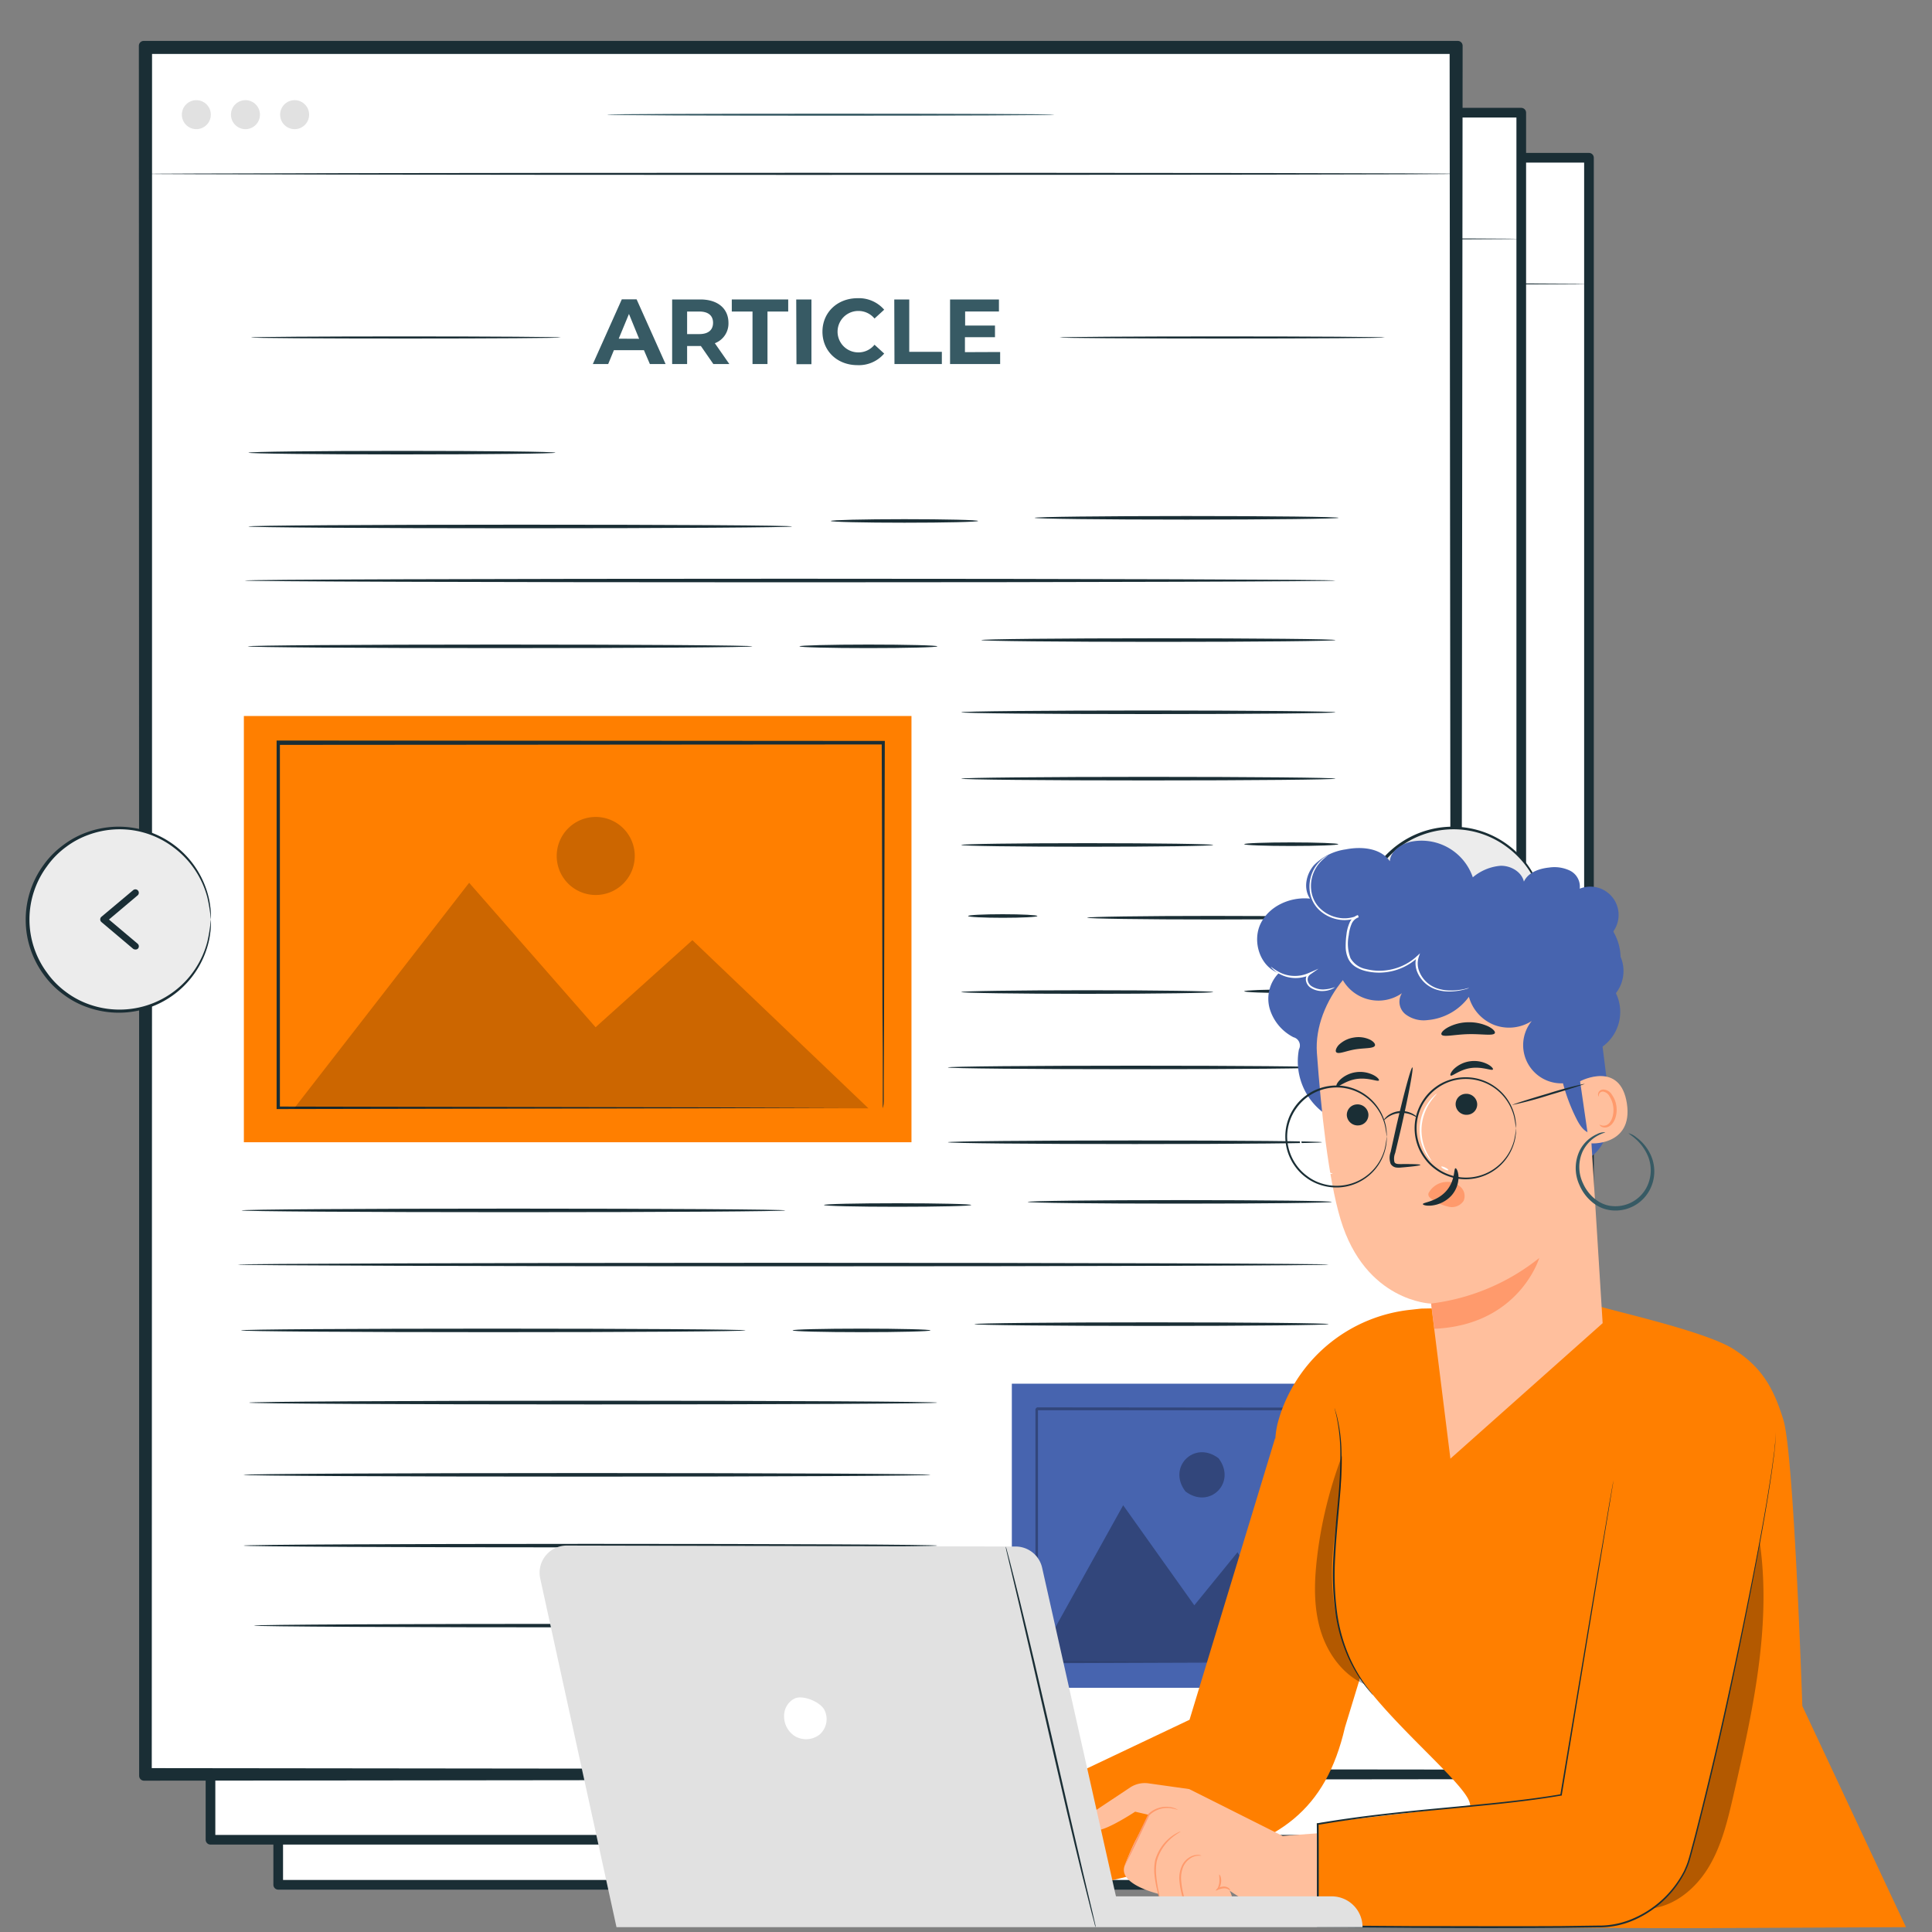 <svg xmlns="http://www.w3.org/2000/svg" viewBox="0 0 400 400"><rect x="0" y="0" width="400" height="400" fill="#808080" stroke="none"/><defs><style>.cls-1,.cls-8{fill:#fff;}.cls-1,.cls-9{stroke:#1a2e35;stroke-linecap:round;stroke-linejoin:round;stroke-width:2px;}.cls-2,.cls-9{fill:#1a2e35;}.cls-3{fill:#375a64;}.cls-4{fill:#e1e1e1;}.cls-5{opacity:0.3;}.cls-6{fill:#ff735d;}.cls-7{opacity:0.2;}.cls-10{fill:#4764af;}.cls-11{fill:#ff7f00;}.cls-12{fill:#ececec;}.cls-13{fill:#ffbf9d;}.cls-14{fill:#ff9a6c;}</style></defs><g id="OBJECTS"><rect class="cls-1" x="57.6" y="32.66" width="271.38" height="357.57"/><path class="cls-2" d="M329,390.22c0-2.92-.14-145.63-.34-357.56L329,33,57.63,33h0l.37-.37c0,133,0,256.39-.07,357.56l-.3-.3,271.38.3-271.38.31h-.3v-.31c0-101.17,0-224.54-.07-357.56v-.37h.4l271.35,0h.33v.34C329.11,244.59,329,387.3,329,390.22Z"/><path class="cls-2" d="M329,58.78c0,.12-60.76.22-135.69.22S57.6,58.9,57.6,58.78s60.74-.22,135.69-.22S329,58.66,329,58.78Z"/><path class="cls-3" d="M245.81,46.56c0,.12-20.72.22-46.28.22s-46.3-.1-46.3-.22,20.73-.22,46.3-.22S245.81,46.44,245.81,46.56Z"/><path class="cls-4" d="M71.16,46.56a3,3,0,1,1-3-3A3,3,0,0,1,71.16,46.56Z"/><path class="cls-4" d="M81.34,46.56a3,3,0,1,1-3-3A3,3,0,0,1,81.34,46.56Z"/><path class="cls-4" d="M91.51,46.56a3,3,0,1,1-3-3A3,3,0,0,1,91.51,46.56Z"/><path class="cls-3" d="M160.84,95.31h-6.22l-1.19,2.87h-3.17l6-13.39h3.06l6,13.39H162Zm-1-2.35-2.12-5.13L155.61,93Z"/><path class="cls-3" d="M175.2,98.18l-2.58-3.73h-2.85v3.73h-3.1V84.79h5.8c3.58,0,5.82,1.85,5.82,4.86a4.36,4.36,0,0,1-2.76,4.23l3,4.3Zm-2.9-10.87h-2.53V92h2.53c1.89,0,2.85-.88,2.85-2.33S174.19,87.31,172.3,87.31Z"/><path class="cls-3" d="M183.31,87.31H179V84.79H190.7v2.52h-4.29V98.18h-3.1Z"/><path class="cls-3" d="M192.36,84.79h3.1V98.18h-3.1Z"/><path class="cls-3" d="M197.8,91.48c0-4,3.1-6.92,7.27-6.92a6.93,6.93,0,0,1,5.51,2.37l-2,1.84a4.29,4.29,0,0,0-3.37-1.57,4.29,4.29,0,1,0,0,8.57,4.28,4.28,0,0,0,3.37-1.59l2,1.84a6.9,6.9,0,0,1-5.53,2.39C200.9,98.41,197.8,95.52,197.8,91.48Z"/><path class="cls-3" d="M212.66,84.79h3.1V95.66h6.72v2.52h-9.82Z"/><path class="cls-3" d="M234.59,95.69v2.49H224.22V84.79h10.12v2.48h-7v2.91h6.22v2.41H227.3v3.1Z"/><path class="cls-2" d="M143.64,92.68c0,.12-14.37.22-32.08.22s-32.09-.1-32.09-.22,14.36-.22,32.09-.22S143.64,92.56,143.64,92.68Z"/><path class="cls-2" d="M314.25,92.68c0,.12-15.09.22-33.69.22s-33.68-.1-33.68-.22,15.07-.22,33.68-.22S314.25,92.56,314.25,92.68Z"/><rect class="cls-3" x="237.01" y="309.29" width="65.08" height="62.96"/><g class="cls-5"><polygon points="242.05 366.87 260.06 334.47 274.78 355.18 283.73 344.18 297.04 366.87 242.05 366.87"/></g><g class="cls-5"><path d="M279.8,324.73c3.82,5-1.85,10.68-6.86,6.87C269.12,326.58,274.79,320.92,279.8,324.73Z"/></g><g class="cls-5"><path d="M297,367s0-.09,0-.25,0-.43,0-.74c0-.67,0-1.61,0-2.83,0-2.5,0-6.11-.07-10.7,0-9.19-.08-22.29-.13-38l.26.26-55,.05.3-.3h0v14.12q0,6.94,0,13.57c0,8.82,0,17.15,0,24.82l-.27-.27,39.76.14L293,367l3,0,.77,0H297s-.07,0-.24,0h-.74l-2.92,0-11.15.07-39.94.13h-.27V367c0-7.67,0-16,0-24.82V328.65q0-3.47,0-7v-7.11h0l.32-.32,55,0h.27v.27c-.06,15.79-.1,28.95-.14,38.18,0,4.56-.05,8.15-.07,10.64,0,1.19,0,2.12,0,2.78,0,.29,0,.52,0,.7S297.05,367.05,297,367Z"/></g><path class="cls-2" d="M142.52,116.53c0,.2-14.23.37-31.78.37S79,116.73,79,116.53s14.22-.37,31.78-.37S142.52,116.33,142.52,116.53Z"/><path class="cls-2" d="M191.54,131.78c0,.21-25.2.37-56.29.37S79,132,79,131.78s25.2-.36,56.29-.36S191.54,131.58,191.54,131.78Z"/><path class="cls-2" d="M230,130.67c0,.2-6.83.37-15.25.37s-15.26-.17-15.26-.37,6.83-.37,15.26-.37S230,130.47,230,130.67Z"/><path class="cls-2" d="M304.66,130c0,.2-14.09.37-31.47.37s-31.48-.17-31.48-.37,14.09-.37,31.48-.37S304.66,129.82,304.66,130Z"/><path class="cls-2" d="M304,143c0,.2-50.56.37-112.92.37S78.16,143.2,78.16,143s50.55-.37,112.93-.37S304,142.8,304,143Z"/><path class="cls-2" d="M183.3,156.63c0,.2-23.39.37-52.24.37s-52.25-.17-52.25-.37,23.39-.37,52.25-.37S183.3,156.43,183.3,156.63Z"/><path class="cls-2" d="M221.59,156.63c0,.2-6.39.37-14.28.37s-14.28-.17-14.28-.37,6.4-.37,14.28-.37S221.59,156.43,221.59,156.63Z"/><path class="cls-2" d="M304,155.33c0,.21-16.41.37-36.66.37s-36.67-.16-36.67-.37,16.41-.37,36.67-.37S304,155.13,304,155.33Z"/><path class="cls-2" d="M190.12,273.41c0,.21-25.21.37-56.29.37s-56.3-.16-56.3-.37,25.2-.37,56.3-.37S190.12,273.21,190.12,273.41Z"/><path class="cls-2" d="M228.61,272.3c0,.2-6.83.37-15.25.37s-15.26-.17-15.26-.37,6.83-.37,15.26-.37S228.61,272.09,228.61,272.3Z"/><path class="cls-2" d="M303.24,271.65c0,.2-14.09.37-31.47.37s-31.48-.17-31.48-.37,14.09-.37,31.48-.37S303.24,271.45,303.24,271.65Z"/><path class="cls-2" d="M302.59,284.63c0,.2-50.56.37-112.92.37s-112.93-.17-112.93-.37,50.55-.37,112.93-.37S302.59,284.43,302.59,284.63Z"/><path class="cls-2" d="M181.88,298.26c0,.2-23.4.37-52.25.37s-52.24-.17-52.24-.37,23.38-.37,52.24-.37S181.88,298.06,181.88,298.26Z"/><path class="cls-2" d="M220.17,298.26c0,.2-6.39.37-14.28.37s-14.28-.17-14.28-.37,6.39-.37,14.28-.37S220.17,298.06,220.17,298.26Z"/><path class="cls-2" d="M302.59,297c0,.2-16.42.37-36.66.37s-36.67-.17-36.67-.37,16.41-.37,36.67-.37S302.59,296.76,302.59,297Z"/><path class="cls-2" d="M221.59,313.21c0,.21-31.91.37-71.27.37S79,313.42,79,313.21s31.91-.37,71.28-.37S221.59,313,221.59,313.21Z"/><path class="cls-2" d="M220.17,328.17c0,.2-31.85.36-71.13.36s-71.13-.16-71.13-.36,31.84-.37,71.13-.37S220.17,328,220.17,328.17Z"/><rect class="cls-6" x="78.01" y="171.06" width="138.22" height="88.25"/><path class="cls-2" d="M210.29,252.28s0-.47,0-1.37,0-2.25,0-4c0-3.5,0-8.61-.07-15.16,0-13.11-.09-32-.15-55.08l.29.29L85,177.06h0l.37-.37c0,26.78,0,52.34,0,75.59l-.35-.34,90.09.17,25.87.09,6.9,0,1.79,0,.62,0s-.19,0-.58,0l-1.75,0-6.83.05-25.79.09L85,252.63h-.34v-.35c0-23.25,0-48.81,0-75.59v-.37H85l125.26.08h.29v.29c-.06,23.18-.11,42.11-.15,55.26,0,6.52,0,11.61-.07,15.09q0,2.57,0,3.93C210.31,251.85,210.29,252.28,210.29,252.28Z"/><g class="cls-7"><polygon points="88.41 252.28 124.64 205.59 150.83 235.5 170.87 217.46 207.31 252.28 88.41 252.28"/></g><g class="cls-7"><path d="M158.93,200a8.08,8.08,0,1,1-8.08-8.08A8.08,8.08,0,0,1,158.93,200Z"/></g><path class="cls-2" d="M304,170.29c0,.2-17.34.36-38.74.36s-38.75-.16-38.75-.36,17.35-.37,38.75-.37S304,170.08,304,170.29Z"/><path class="cls-2" d="M304,184c0,.2-17.34.37-38.74.37s-38.75-.17-38.75-.37,17.35-.37,38.75-.37S304,183.82,304,184Z"/><path class="cls-2" d="M301.24,243.8c0,.2-17.35.37-38.75.37s-38.75-.17-38.75-.37,17.35-.37,38.75-.37S301.24,243.59,301.24,243.8Z"/><path class="cls-2" d="M301.24,259.3c0,.21-17.35.37-38.75.37s-38.75-.16-38.75-.37,17.35-.37,38.75-.37S301.24,259.1,301.24,259.3Z"/><path class="cls-2" d="M278.7,197.76c0,.2-11.68.36-26.09.36s-26.09-.16-26.09-.36,11.68-.37,26.09-.37S278.7,197.55,278.7,197.76Z"/><path class="cls-2" d="M304.6,197.6c0,.2-4.37.37-9.74.37s-9.75-.17-9.75-.37,4.36-.37,9.75-.37S304.6,197.39,304.6,197.6Z"/><path class="cls-2" d="M304.6,212.82c0,.2-11.64.37-26,.37s-26-.17-26-.37,11.64-.37,26-.37S304.6,212.62,304.6,212.82Z"/><path class="cls-2" d="M278.7,228.2c0,.21-11.68.37-26.09.37s-26.09-.16-26.09-.37,11.68-.37,26.09-.37S278.7,228,278.7,228.2Z"/><path class="cls-2" d="M304.6,228c0,.21-4.37.37-9.74.37s-9.75-.16-9.75-.37,4.36-.37,9.75-.37S304.6,227.84,304.6,228Z"/><path class="cls-2" d="M242.3,212.47c0,.2-3.22.37-7.18.37s-7.18-.17-7.18-.37,3.21-.37,7.18-.37S242.3,212.26,242.3,212.47Z"/><path class="cls-2" d="M221.59,342.81c0,.2-32.17.37-71.83.37s-71.85-.17-71.85-.37,32.16-.37,71.85-.37S221.59,342.6,221.59,342.81Z"/><path class="cls-2" d="M223.75,359.38c0,.2-32.16.37-71.83.37s-71.85-.17-71.85-.37,32.16-.37,71.85-.37S223.75,359.18,223.75,359.38Z"/><rect class="cls-1" x="43.58" y="23.33" width="271.38" height="357.57"/><path class="cls-2" d="M315,380.9c0-2.93-.13-145.64-.33-357.57l.33.33-271.34,0h0l.36-.37c0,133,0,256.4-.06,357.57l-.3-.3,271.37.3-271.37.3h-.31v-.3c0-101.17,0-224.54-.06-357.57V23h.4L315,23h.34v.33C315.09,235.26,315,378,315,380.9Z"/><path class="cls-2" d="M315,49.46c0,.12-60.75.21-135.68.21s-135.69-.09-135.69-.21,60.74-.22,135.69-.22S315,49.34,315,49.46Z"/><path class="cls-3" d="M231.79,37.23c0,.13-20.73.22-46.29.22s-46.29-.09-46.29-.22S159.93,37,185.5,37,231.79,37.11,231.79,37.23Z"/><circle class="cls-4" cx="54.14" cy="37.23" r="3"/><path class="cls-4" d="M67.31,37.23a3,3,0,1,1-3-3A3,3,0,0,1,67.31,37.23Z"/><path class="cls-4" d="M77.49,37.23a3,3,0,1,1-3-3A3,3,0,0,1,77.49,37.23Z"/><path class="cls-3" d="M146.81,86h-6.22l-1.18,2.87h-3.18l6-13.4h3.06l6,13.4H148Zm-1-2.36-2.13-5.12-2.12,5.12Z"/><path class="cls-3" d="M161.18,88.86l-2.58-3.73h-2.85v3.73h-3.1V75.46h5.79c3.58,0,5.82,1.86,5.82,4.86a4.35,4.35,0,0,1-2.75,4.23l3,4.31ZM158.27,78h-2.52v4.67h2.52c1.9,0,2.85-.88,2.85-2.34S160.17,78,158.27,78Z"/><path class="cls-3" d="M169.29,78H165V75.46h11.68V78h-4.29V88.86h-3.1Z"/><path class="cls-3" d="M178.34,75.46h3.1v13.4h-3.1Z"/><path class="cls-3" d="M183.77,82.16c0-4,3.1-6.93,7.27-6.93a6.91,6.91,0,0,1,5.51,2.38l-2,1.83a4.31,4.31,0,0,0-3.36-1.57,4.29,4.29,0,1,0,0,8.58,4.26,4.26,0,0,0,3.36-1.59l2,1.84A6.9,6.9,0,0,1,191,89.09C186.87,89.09,183.77,86.2,183.77,82.16Z"/><path class="cls-3" d="M198.64,75.46h3.1V86.33h6.71v2.53h-9.81Z"/><path class="cls-3" d="M220.56,86.37v2.49H210.19V75.46h10.12V78h-7v2.91h6.22v2.41h-6.22v3.1Z"/><path class="cls-2" d="M129.61,83.36c0,.12-14.36.22-32.08.22s-32.08-.1-32.08-.22,14.36-.22,32.08-.22S129.61,83.24,129.61,83.36Z"/><path class="cls-2" d="M300.22,83.36c0,.12-15.08.22-33.68.22s-33.69-.1-33.69-.22,15.08-.22,33.69-.22S300.22,83.24,300.22,83.36Z"/><rect class="cls-3" x="222.98" y="299.97" width="65.08" height="62.96"/><g class="cls-5"><polygon points="228.03 357.54 246.03 325.14 260.76 345.85 269.71 334.86 283.02 357.54 228.03 357.54"/></g><g class="cls-5"><path d="M265.78,315.41c3.82,5-1.85,10.68-6.86,6.86C255.1,317.26,260.77,311.59,265.78,315.41Z"/></g><g class="cls-5"><path d="M283,357.72a1.46,1.46,0,0,1,0-.26c0-.19,0-.43,0-.73,0-.67,0-1.62,0-2.84,0-2.49,0-6.1-.07-10.69,0-9.2-.08-22.29-.14-38l.27.27-55,0,.3-.3v14.14c0,4.62,0,9.15,0,13.56,0,8.82,0,17.16,0,24.83l-.27-.27,39.76.14,11.21.07,3,0h.77l.27,0h-.24l-.74,0-2.93,0-11.15.07L228,358h-.27v-.27c0-7.67,0-16,0-24.83,0-4.41,0-8.94,0-13.56V305.19c-.28.27.38-.39.32-.32l55,.05h.27v.26c-.06,15.8-.11,28.95-.14,38.19,0,4.56,0,8.15-.07,10.63q0,1.8,0,2.79c0,.29,0,.52,0,.7A1.85,1.85,0,0,1,283,357.72Z"/></g><path class="cls-2" d="M128.5,107.21c0,.2-14.24.36-31.79.36s-31.78-.16-31.78-.36,14.23-.37,31.78-.37S128.5,107,128.5,107.21Z"/><path class="cls-2" d="M177.52,122.46c0,.2-25.21.37-56.29.37s-56.3-.17-56.3-.37,25.2-.37,56.3-.37S177.52,122.26,177.52,122.46Z"/><path class="cls-2" d="M216,121.35c0,.2-6.83.36-15.25.36s-15.25-.16-15.25-.36,6.83-.37,15.25-.37S216,121.14,216,121.35Z"/><path class="cls-2" d="M290.64,120.7c0,.2-14.09.37-31.48.37s-31.47-.17-31.47-.37,14.09-.37,31.47-.37S290.64,120.49,290.64,120.7Z"/><path class="cls-2" d="M290,133.68c0,.2-50.56.37-112.92.37s-112.93-.17-112.93-.37,50.55-.37,112.93-.37S290,133.47,290,133.68Z"/><path class="cls-2" d="M169.27,147.31c0,.2-23.39.37-52.24.37s-52.25-.17-52.25-.37,23.39-.37,52.25-.37S169.27,147.1,169.27,147.31Z"/><path class="cls-2" d="M207.57,147.31c0,.2-6.4.37-14.28.37s-14.28-.17-14.28-.37,6.39-.37,14.28-.37S207.57,147.1,207.57,147.31Z"/><path class="cls-2" d="M290,146c0,.2-16.42.37-36.67.37s-36.67-.17-36.67-.37,16.42-.37,36.67-.37S290,145.8,290,146Z"/><path class="cls-2" d="M176.09,264.09c0,.2-25.2.37-56.29.37s-56.29-.17-56.29-.37,25.2-.37,56.29-.37S176.09,263.89,176.09,264.09Z"/><path class="cls-2" d="M214.58,263c0,.21-6.83.37-15.25.37s-15.25-.16-15.25-.37,6.83-.36,15.25-.36S214.58,262.77,214.58,263Z"/><path class="cls-2" d="M289.22,262.33c0,.2-14.1.36-31.48.36s-31.48-.16-31.48-.36,14.09-.37,31.48-.37S289.22,262.12,289.22,262.33Z"/><path class="cls-2" d="M288.57,275.31c0,.2-50.56.36-112.92.36s-112.94-.16-112.94-.36,50.56-.37,112.94-.37S288.57,275.1,288.57,275.31Z"/><path class="cls-2" d="M167.85,288.94c0,.2-23.39.36-52.24.36s-52.25-.16-52.25-.36,23.39-.37,52.25-.37S167.85,288.73,167.85,288.94Z"/><path class="cls-2" d="M206.14,288.94c0,.2-6.39.36-14.27.36s-14.28-.16-14.28-.36,6.39-.37,14.28-.37S206.14,288.73,206.14,288.94Z"/><path class="cls-2" d="M288.57,287.64c0,.2-16.42.37-36.67.37s-36.67-.17-36.67-.37,16.42-.37,36.67-.37S288.57,287.43,288.57,287.64Z"/><path class="cls-2" d="M207.57,303.89c0,.2-31.92.37-71.28.37S65,304.09,65,303.89s31.91-.37,71.28-.37S207.57,303.68,207.57,303.89Z"/><path class="cls-2" d="M206.14,318.84c0,.21-31.84.37-71.12.37s-71.13-.16-71.13-.37,31.84-.37,71.13-.37S206.14,318.64,206.14,318.84Z"/><rect class="cls-6" x="63.98" y="161.73" width="138.22" height="88.25"/><path class="cls-2" d="M196.26,243s0-.48,0-1.38,0-2.24,0-4c0-3.5,0-8.61-.07-15.16,0-13.11-.09-32-.15-55.08l.28.28L71,167.74h0l.37-.37c0,26.78,0,52.33,0,75.59l-.34-.34,90.09.17,25.87.09,6.9,0,1.78,0,.62,0-.58,0-1.74,0-6.84,0-25.79.1L71,243.3h-.34V243c0-23.26,0-48.81,0-75.59V167H71l125.25.08h.29v.29c-.06,23.18-.12,42.1-.15,55.25,0,6.53-.06,11.62-.07,15.1,0,1.71,0,3,0,3.92S196.26,243,196.26,243Z"/><g class="cls-7"><polygon points="74.39 242.96 110.62 196.26 136.8 226.17 156.84 208.14 193.29 242.96 74.39 242.96"/></g><g class="cls-7"><path d="M144.91,190.71a8.08,8.08,0,1,1-8.08-8.08A8.08,8.08,0,0,1,144.91,190.71Z"/></g><path class="cls-2" d="M290,161c0,.21-17.35.37-38.74.37s-38.75-.16-38.75-.37,17.34-.37,38.75-.37S290,160.76,290,161Z"/><path class="cls-2" d="M290,174.7c0,.2-17.35.37-38.74.37s-38.75-.17-38.75-.37,17.34-.37,38.75-.37S290,174.49,290,174.7Z"/><path class="cls-2" d="M287.21,234.47c0,.21-17.35.37-38.74.37s-38.75-.16-38.75-.37,17.34-.36,38.75-.36S287.21,234.27,287.21,234.47Z"/><path class="cls-2" d="M287.21,250c0,.2-17.35.37-38.74.37s-38.75-.17-38.75-.37,17.34-.37,38.75-.37S287.21,249.77,287.21,250Z"/><path class="cls-2" d="M264.68,188.43c0,.21-11.68.37-26.09.37s-26.09-.16-26.09-.37,11.68-.37,26.09-.37S264.68,188.23,264.68,188.43Z"/><path class="cls-2" d="M290.57,188.27c0,.21-4.36.37-9.74.37s-9.74-.16-9.74-.37,4.36-.37,9.74-.37S290.57,188.07,290.57,188.27Z"/><path class="cls-2" d="M290.57,203.5c0,.2-11.64.37-26,.37s-26-.17-26-.37,11.63-.37,26-.37S290.57,203.29,290.57,203.5Z"/><path class="cls-2" d="M264.68,218.88c0,.2-11.68.37-26.09.37s-26.09-.17-26.09-.37,11.68-.37,26.09-.37S264.68,218.68,264.68,218.88Z"/><path class="cls-2" d="M290.57,218.72c0,.2-4.36.37-9.74.37s-9.74-.17-9.74-.37,4.36-.37,9.74-.37S290.57,218.52,290.57,218.72Z"/><path class="cls-2" d="M228.27,203.14c0,.21-3.21.37-7.17.37s-7.18-.16-7.18-.37,3.21-.37,7.18-.37S228.27,202.94,228.27,203.14Z"/><path class="cls-2" d="M207.57,333.48c0,.21-32.17.37-71.84.37s-71.84-.16-71.84-.37,32.16-.36,71.84-.36S207.57,333.28,207.57,333.48Z"/><path class="cls-2" d="M209.73,350.05c0,.21-32.17.37-71.84.37s-71.84-.16-71.84-.37,32.16-.36,71.84-.36S209.73,349.85,209.73,350.05Z"/><rect class="cls-8" x="30.09" y="9.84" width="271.38" height="357.57"/><path class="cls-9" d="M301.46,367.41c0-2.93-.13-145.64-.33-357.57l.33.33-271.34,0h0l.36-.37c0,133,0,256.4-.06,357.57l-.3-.3,271.37.3-271.37.3h-.31v-.3c0-101.17,0-224.54-.06-357.57V9.47h.4l271.34,0h.33v.33C301.6,221.77,301.47,364.48,301.46,367.41Z"/><path class="cls-2" d="M301.46,36c0,.12-60.75.21-135.68.21S30.09,36.09,30.09,36s60.74-.22,135.69-.22S301.46,35.84,301.46,36Z"/><path class="cls-3" d="M218.3,23.74c0,.13-20.73.22-46.29.22s-46.29-.09-46.29-.22,20.72-.21,46.29-.21S218.3,23.62,218.3,23.74Z"/><circle class="cls-4" cx="40.65" cy="23.74" r="3"/><path class="cls-4" d="M53.82,23.74a3,3,0,1,1-3-3A3,3,0,0,1,53.82,23.74Z"/><path class="cls-4" d="M64,23.74a3,3,0,1,1-3-3A3,3,0,0,1,64,23.74Z"/><path class="cls-3" d="M133.32,72.5H127.1l-1.18,2.87h-3.18l6-13.4h3.06l6,13.4h-3.25Zm-1-2.36L130.22,65l-2.12,5.12Z"/><path class="cls-3" d="M147.69,75.37l-2.58-3.73h-2.85v3.73h-3.1V62H145c3.58,0,5.82,1.86,5.82,4.86A4.35,4.35,0,0,1,148,71.06l3,4.31ZM144.78,64.5h-2.52v4.67h2.52c1.9,0,2.85-.88,2.85-2.34S146.68,64.5,144.78,64.5Z"/><path class="cls-3" d="M155.8,64.5h-4.29V62h11.68V64.5H158.9V75.37h-3.1Z"/><path class="cls-3" d="M164.85,62H168v13.4h-3.1Z"/><path class="cls-3" d="M170.28,68.67c0-4,3.1-6.93,7.27-6.93a6.91,6.91,0,0,1,5.51,2.38l-2,1.83a4.31,4.31,0,0,0-3.36-1.57,4.29,4.29,0,0,0,0,8.58,4.26,4.26,0,0,0,3.36-1.59l2,1.83a6.88,6.88,0,0,1-5.53,2.4C173.38,75.6,170.28,72.71,170.28,68.67Z"/><path class="cls-3" d="M185.15,62h3.1V72.84H195v2.53h-9.81Z"/><path class="cls-3" d="M207.07,72.88v2.49H196.7V62h10.12v2.49h-7v2.91H206v2.41h-6.22v3.1Z"/><path class="cls-2" d="M116.12,69.87c0,.12-14.36.22-32.08.22S52,70,52,69.87s14.36-.22,32.08-.22S116.12,69.75,116.12,69.87Z"/><path class="cls-2" d="M286.73,69.87c0,.12-15.08.22-33.68.22s-33.69-.1-33.69-.22,15.08-.22,33.69-.22S286.73,69.75,286.73,69.87Z"/><rect class="cls-10" x="209.49" y="286.48" width="65.08" height="62.96"/><g class="cls-5"><polygon points="214.54 344.05 232.54 311.65 247.27 332.36 256.22 321.37 269.53 344.05 214.54 344.05"/></g><g class="cls-5"><path d="M252.29,301.92c3.82,5-1.85,10.68-6.86,6.86C241.61,303.77,247.28,298.1,252.29,301.92Z"/></g><g class="cls-5"><path d="M269.53,344.23a1.46,1.46,0,0,1,0-.26c0-.19,0-.43,0-.73,0-.67,0-1.62,0-2.84,0-2.49,0-6.1-.07-10.69,0-9.2-.08-22.29-.14-38l.27.27-55,0,.31-.3v14.14c0,4.62,0,9.15,0,13.56,0,8.82,0,17.16,0,24.83l-.27-.27,39.76.14,11.21.07,3,0h.77l.27,0h-.24l-.74,0-2.93,0-11.15.07-39.93.14h-.27v-.27c0-7.67,0-16,0-24.83,0-4.41,0-8.94,0-13.56V291.7c-.28.27.38-.39.31-.32l55,.05h.27v.26c-.05,15.8-.1,28.95-.13,38.19,0,4.56-.05,8.15-.07,10.63q0,1.8,0,2.79c0,.29,0,.52,0,.7A1.85,1.85,0,0,1,269.53,344.23Z"/></g><path class="cls-2" d="M115,93.72c0,.2-14.24.36-31.79.36s-31.78-.16-31.78-.36,14.23-.37,31.78-.37S115,93.51,115,93.72Z"/><path class="cls-2" d="M164,109c0,.2-25.21.37-56.29.37s-56.3-.17-56.3-.37,25.2-.37,56.3-.37S164,108.77,164,109Z"/><path class="cls-2" d="M202.51,107.86c0,.2-6.83.36-15.25.36s-15.25-.16-15.25-.36,6.83-.37,15.25-.37S202.51,107.65,202.51,107.86Z"/><path class="cls-2" d="M277.15,107.21c0,.2-14.09.37-31.48.37s-31.47-.17-31.47-.37,14.09-.37,31.47-.37S277.15,107,277.15,107.21Z"/><path class="cls-2" d="M276.5,120.19c0,.2-50.56.37-112.92.37s-112.94-.17-112.94-.37,50.56-.37,112.94-.37S276.5,120,276.5,120.19Z"/><path class="cls-2" d="M155.78,133.82c0,.2-23.39.36-52.24.36s-52.25-.16-52.25-.36,23.39-.37,52.25-.37S155.78,133.61,155.78,133.82Z"/><path class="cls-2" d="M194.08,133.82c0,.2-6.4.36-14.28.36s-14.28-.16-14.28-.36,6.39-.37,14.28-.37S194.08,133.61,194.08,133.82Z"/><path class="cls-2" d="M276.5,132.52c0,.2-16.42.37-36.67.37s-36.67-.17-36.67-.37,16.42-.37,36.67-.37S276.5,132.31,276.5,132.52Z"/><path class="cls-2" d="M162.6,250.6c0,.2-25.2.37-56.29.37S50,250.8,50,250.6s25.2-.37,56.29-.37S162.6,250.4,162.6,250.6Z"/><path class="cls-2" d="M201.09,249.48c0,.21-6.83.37-15.25.37s-15.25-.16-15.25-.37,6.83-.36,15.25-.36S201.09,249.28,201.09,249.48Z"/><path class="cls-2" d="M275.73,248.84c0,.2-14.1.36-31.48.36s-31.48-.16-31.48-.36,14.09-.37,31.48-.37S275.73,248.63,275.73,248.84Z"/><path class="cls-2" d="M275.08,261.82c0,.2-50.56.36-112.92.36S49.22,262,49.22,261.82s50.56-.37,112.94-.37S275.08,261.61,275.08,261.82Z"/><path class="cls-2" d="M154.36,275.44c0,.21-23.39.37-52.24.37s-52.25-.16-52.25-.37,23.39-.36,52.25-.36S154.36,275.24,154.36,275.44Z"/><path class="cls-2" d="M192.65,275.44c0,.21-6.39.37-14.27.37s-14.28-.16-14.28-.37,6.39-.36,14.28-.36S192.65,275.24,192.65,275.44Z"/><path class="cls-2" d="M275.08,274.15c0,.2-16.42.37-36.67.37s-36.67-.17-36.67-.37,16.42-.37,36.67-.37S275.08,273.94,275.08,274.15Z"/><path class="cls-2" d="M194.08,290.4c0,.2-31.92.37-71.28.37s-71.28-.17-71.28-.37S83.43,290,122.8,290,194.08,290.19,194.08,290.4Z"/><path class="cls-2" d="M192.65,305.35c0,.2-31.84.37-71.12.37s-71.13-.17-71.13-.37,31.84-.37,71.13-.37S192.65,305.15,192.65,305.35Z"/><rect class="cls-11" x="50.49" y="148.24" width="138.22" height="88.25"/><path class="cls-2" d="M182.77,229.47s0-.48,0-1.38,0-2.24,0-4c0-3.5,0-8.61-.07-15.16,0-13.11-.09-32-.15-55.08l.28.28-125.25.09h0l.37-.37c0,26.78,0,52.33,0,75.59l-.34-.34,90.09.17,25.87.09,6.9,0,1.78,0,.62,0-.58,0-1.74,0-6.84,0-25.79.09-90.31.17h-.34v-.34c0-23.26,0-48.81,0-75.59v-.37h.38l125.25.08h.29v.29c-.06,23.18-.12,42.1-.15,55.25,0,6.53-.06,11.62-.07,15.1,0,1.71,0,3,0,3.92S182.77,229.47,182.77,229.47Z"/><g class="cls-7"><polygon points="60.9 229.47 97.13 182.77 123.31 212.68 143.35 194.65 179.8 229.47 60.9 229.47"/></g><g class="cls-7"><path d="M131.42,177.22a8.08,8.08,0,1,1-8.08-8.08A8.08,8.08,0,0,1,131.42,177.22Z"/></g><path class="cls-2" d="M276.5,147.47c0,.21-17.35.37-38.74.37s-38.75-.16-38.75-.37,17.34-.37,38.75-.37S276.5,147.27,276.5,147.47Z"/><path class="cls-2" d="M276.5,161.21c0,.2-17.35.37-38.74.37s-38.75-.17-38.75-.37,17.34-.37,38.75-.37S276.5,161,276.5,161.21Z"/><path class="cls-2" d="M273.72,221c0,.21-17.35.37-38.74.37s-38.75-.16-38.75-.37,17.34-.36,38.75-.36S273.72,220.78,273.72,221Z"/><path class="cls-2" d="M273.72,236.49c0,.2-17.35.37-38.74.37s-38.75-.17-38.75-.37,17.34-.37,38.75-.37S273.72,236.28,273.72,236.49Z"/><path class="cls-2" d="M251.19,174.94c0,.21-11.68.37-26.09.37s-26.09-.16-26.09-.37,11.68-.37,26.09-.37S251.19,174.74,251.19,174.94Z"/><path class="cls-2" d="M277.08,174.78c0,.21-4.36.37-9.74.37s-9.74-.16-9.74-.37,4.36-.37,9.74-.37S277.08,174.58,277.08,174.78Z"/><path class="cls-2" d="M277.08,190c0,.2-11.64.37-26,.37s-26-.17-26-.37,11.63-.37,26-.37S277.08,189.8,277.08,190Z"/><path class="cls-2" d="M251.19,205.39c0,.2-11.68.37-26.09.37s-26.09-.17-26.09-.37,11.68-.37,26.09-.37S251.19,205.19,251.19,205.39Z"/><path class="cls-2" d="M277.08,205.23c0,.2-4.36.37-9.74.37s-9.74-.17-9.74-.37,4.36-.37,9.74-.37S277.08,205,277.08,205.23Z"/><path class="cls-2" d="M214.78,189.65c0,.21-3.21.37-7.17.37s-7.18-.16-7.18-.37,3.21-.37,7.18-.37S214.78,189.45,214.78,189.65Z"/><path class="cls-2" d="M194.08,320c0,.21-32.17.37-71.84.37S50.4,320.2,50.4,320s32.16-.36,71.84-.36S194.08,319.79,194.08,320Z"/><path class="cls-2" d="M196.24,336.56c0,.21-32.17.37-71.84.37s-71.84-.16-71.84-.37,32.16-.36,71.84-.36S196.24,336.36,196.24,336.56Z"/><circle class="cls-12" cx="24.7" cy="190.35" r="18.95"/><path class="cls-2" d="M43.65,190.35a33.62,33.62,0,0,0-.73-4.59A18.87,18.87,0,0,0,36,175.5,18.51,18.51,0,0,0,28.14,172a18.72,18.72,0,0,0-9.78.83,17.81,17.81,0,0,0-4.71,2.54,17.59,17.59,0,0,0-3.93,4,18.52,18.52,0,0,0,0,22,17.59,17.59,0,0,0,3.93,4,17.81,17.81,0,0,0,4.71,2.54A18.79,18.79,0,0,0,42.92,195a33.86,33.86,0,0,0,.73-4.6,6.67,6.67,0,0,1,0,1.22,9.22,9.22,0,0,1-.11,1.46,15,15,0,0,1-.35,2,19.08,19.08,0,0,1-15,14.25,19.3,19.3,0,0,1-10.13-.8,17.93,17.93,0,0,1-4.89-2.61,18.24,18.24,0,0,1-4.09-4.09,19.21,19.21,0,0,1,0-22.83,18.24,18.24,0,0,1,4.09-4.09,18.39,18.39,0,0,1,4.89-2.62,19.29,19.29,0,0,1,10.13-.79,19.08,19.08,0,0,1,15,14.25,14.87,14.87,0,0,1,.35,2,9.42,9.42,0,0,1,.11,1.47A6.52,6.52,0,0,1,43.65,190.35Z"/><circle class="cls-12" cx="300.86" cy="190.35" r="18.95"/><path class="cls-2" d="M319.81,190.35a33.62,33.62,0,0,0-.73-4.59,18.87,18.87,0,0,0-6.91-10.26A18.51,18.51,0,0,0,304.3,172a18.72,18.72,0,0,0-9.78.83,18,18,0,0,0-4.71,2.54,17.54,17.54,0,0,0-3.92,4,18.48,18.48,0,0,0,0,22,17.54,17.54,0,0,0,3.92,4,18,18,0,0,0,4.71,2.54A18.79,18.79,0,0,0,319.08,195a33.86,33.86,0,0,0,.73-4.6,7.11,7.11,0,0,1,0,1.22,8.29,8.29,0,0,1-.12,1.46,13.52,13.52,0,0,1-.35,2,19.05,19.05,0,0,1-14.95,14.25,19.26,19.26,0,0,1-10.12-.8,17.78,17.78,0,0,1-4.89-2.61,18.28,18.28,0,0,1-4.1-4.09,19.19,19.19,0,0,1,0-22.83,19.37,19.37,0,0,1,9-6.71,19.25,19.25,0,0,1,10.12-.79,19.08,19.08,0,0,1,14.95,14.25,13.41,13.41,0,0,1,.35,2,8.47,8.47,0,0,1,.12,1.47A6.94,6.94,0,0,1,319.81,190.35Z"/><path class="cls-2" d="M298.61,196.58a.69.69,0,0,1-.54-.25.71.71,0,0,1,.09-1l5.93-5-5.93-5a.71.71,0,1,1,.91-1.09l6.58,5.52a.71.71,0,0,1,.25.54.73.73,0,0,1-.25.55l-6.58,5.52A.74.74,0,0,1,298.61,196.58Z"/><path class="cls-2" d="M28,196.58a.74.74,0,0,1-.46-.16L21,190.9a.73.73,0,0,1-.25-.55.71.71,0,0,1,.25-.54l6.58-5.52a.71.71,0,0,1,.91,1.09l-5.93,5,5.93,5a.71.71,0,0,1,.09,1A.69.69,0,0,1,28,196.58Z"/><path class="cls-11" d="M264,297.74l-17.72,58.32L209,373.75l2.46,20,35-8.33c18.34-3.71,28-10.57,32-27.79l7-22.94Z"/><path class="cls-2" d="M353.5,281a5.83,5.83,0,0,1-1.06.11,26.08,26.08,0,0,0-2.85.36,12.91,12.91,0,0,0-4,1.41,18.73,18.73,0,0,0-4.15,3.08,20.64,20.64,0,0,0-3,4.22,35.74,35.74,0,0,0-1.83,3.85c-.46,1.12-.79,2.05-1,2.69a5.6,5.6,0,0,1-.39,1,5.47,5.47,0,0,1,.25-1c.19-.66.49-1.6.92-2.75a32.17,32.17,0,0,1,1.77-3.91,20.12,20.12,0,0,1,3-4.32,18.43,18.43,0,0,1,4.25-3.12,12.78,12.78,0,0,1,4.09-1.37,20.2,20.2,0,0,1,2.89-.24A5.87,5.87,0,0,1,353.5,281Z"/><path class="cls-13" d="M223.07,377.33l11-7.31a5.53,5.53,0,0,1,3.7-.8l8.44,1.19,19.34,9.7,9.73-.74-.79,16.84s-8.62,0-12-.77-7.91-4-7.91-4,1,1.76.39,3.05-5.28,3.11-5.28,3.11-3.28,1-3.72-1.34c0,0-5.7.44-6-4.13,0,0-8.58-1.95-7.12-5.86,1.08-2.91,2.13-5,2.13-5l2.88-5.52-2.84-.66s-5.41,3.58-7.69,3.83A6.32,6.32,0,0,1,223.07,377.33Z"/><path class="cls-14" d="M244.43,379.2c0,.07-.81.43-1.92,1.38a9.63,9.63,0,0,0-3,4.7,10.48,10.48,0,0,0-.12,3.09c.08,1,.23,1.82.35,2.55a21.1,21.1,0,0,1,.41,2.35,2.15,2.15,0,0,1-.22-.61c-.12-.39-.28-1-.44-1.69a24.22,24.22,0,0,1-.44-2.57,10.32,10.32,0,0,1,.1-3.21,9.3,9.3,0,0,1,3.18-4.81,8.14,8.14,0,0,1,1.48-.94A1.77,1.77,0,0,1,244.43,379.2Z"/><path class="cls-14" d="M248.75,384.2s-.22,0-.6,0a3.1,3.1,0,0,0-1.52.44,4.1,4.1,0,0,0-1.58,1.7,6,6,0,0,0-.51,2.84,16.47,16.47,0,0,0,.46,2.93c.19.9.38,1.7.56,2.37.36,1.34.68,2.14.63,2.16a1.59,1.59,0,0,1-.3-.53,14.82,14.82,0,0,1-.58-1.56c-.22-.66-.43-1.47-.64-2.37a16.06,16.06,0,0,1-.5-3,6.16,6.16,0,0,1,.58-3,4.13,4.13,0,0,1,1.76-1.78,3.16,3.16,0,0,1,1.65-.36A1.38,1.38,0,0,1,248.75,384.2Z"/><path class="cls-14" d="M251.72,391.47s0-.23.3-.43a2.2,2.2,0,0,1,1.18-.44,1.66,1.66,0,0,1,1.24.34c.25.24.27.47.23.48s-.15-.13-.39-.27a1.79,1.79,0,0,0-1.05-.18A4.62,4.62,0,0,0,251.72,391.47Z"/><path class="cls-14" d="M252.43,388.1s.2.13.29.45a2.94,2.94,0,0,1,.08,1.26,2.45,2.45,0,0,1-.45,1.19c-.22.27-.43.33-.45.29s.1-.18.23-.43a3.64,3.64,0,0,0,.31-1.1,5.18,5.18,0,0,0,0-1.16C252.45,388.31,252.38,388.14,252.43,388.1Z"/><path class="cls-14" d="M232.88,386.23a2.11,2.11,0,0,1,.24-.68c.18-.43.44-1,.78-1.79.68-1.5,1.63-3.56,2.71-5.83l1.11-2.33,0,0,0,0a5.27,5.27,0,0,1,2.31-1.33,5.2,5.2,0,0,1,2.1-.15,4.28,4.28,0,0,1,1.32.36c.29.13.44.23.43.25a8.7,8.7,0,0,0-1.78-.39A5.27,5.27,0,0,0,238,375.8l0-.05c-.34.73-.71,1.52-1.1,2.33-1.07,2.27-2.07,4.32-2.8,5.79-.37.74-.67,1.33-.89,1.74A3.08,3.08,0,0,1,232.88,386.23Z"/><path class="cls-11" d="M373.15,353.2s-1.72-52-3.91-59.2-4.86-11.14-10.27-14.64c-6.17-4-27.72-8.49-28.45-9.15l-36.26.72-2.18.24a32,32,0,0,0-26.94,21.44c-.15.46-.29.92-.43,1.39-4.39,15,12.83,36.64,12.83,35.69a55.46,55.46,0,0,0,1.11,11.86c2.5,10,24.38,26.79,25.63,31.68S306.16,399,306.16,399s34.16.26,49.45.18l39-.18Z"/><path class="cls-2" d="M276.29,291.53a2.91,2.91,0,0,1,.2.59,15.48,15.48,0,0,1,.46,1.74,33.06,33.06,0,0,1,.79,6.55,84.07,84.07,0,0,1-.35,9.78c-.28,3.67-.73,7.69-.94,11.93a60.78,60.78,0,0,0,.4,11.91,34.83,34.83,0,0,0,2.67,9.33,33.09,33.09,0,0,0,3.3,5.67c.46.62.84,1.09,1.09,1.42a4,4,0,0,1,.36.5,4.11,4.11,0,0,1-.42-.46c-.26-.31-.67-.76-1.15-1.38a31.33,31.33,0,0,1-3.42-5.64,34.59,34.59,0,0,1-2.77-9.39,59.88,59.88,0,0,1-.43-12c.22-4.25.67-8.27,1-11.94a92.44,92.44,0,0,0,.42-9.74,36.57,36.57,0,0,0-.67-6.54c-.13-.76-.3-1.34-.39-1.74S276.28,291.53,276.29,291.53Z"/><g class="cls-5"><path d="M363.66,315.33A530.26,530.26,0,0,0,346.08,388l-4,7.11c5.07-.7,9.3-4.44,11.87-8.86s3.77-9.47,4.92-14.45C363.13,353.25,367.44,334,363.66,315.33Z"/></g><path class="cls-11" d="M272.63,377.52l50.57-5.9s10.56-63.95,10.86-65.08,3.83-21.05,13.85-22.76,19.15,2.28,19.74,12c.47,7.73-10.75,63.29-17.83,89-2,7.4-10.14,13.95-18.07,14.1-20.67.39-58.89,0-58.89,0Z"/><path class="cls-2" d="M334.06,306.54l-10.71,65.11,0,.1-.1,0c-14.9,2.56-31.89,2.9-50.39,6.07l.15-.18c.06,5.91,0,14.79.06,21.18l-.19-.18,19.14.13c10.7,0,21.15.06,31.24,0l7.49-.1a17.65,17.65,0,0,0,7.11-1.35,21.32,21.32,0,0,0,10.39-9.18l.41-.76.34-.78a13.31,13.31,0,0,0,.58-1.6c.33-1.09.6-2.2.9-3.28.59-2.18,1.12-4.35,1.66-6.47q1.59-6.4,3-12.43c1.86-8,3.48-15.54,4.92-22.4,2.85-13.73,5-24.88,6.21-32.62.31-1.94.58-3.66.77-5.16.11-.74.2-1.43.29-2.06s.12-1.21.17-1.72a18.7,18.7,0,0,0,.16-2.34c0-.53,0-.8,0-.8s0,.27,0,.8a18.85,18.85,0,0,1-.12,2.34c0,.52-.1,1.09-.16,1.73s-.17,1.32-.27,2.07c-.18,1.5-.44,3.22-.74,5.16-1.2,7.75-3.27,18.91-6.09,32.65-1.42,6.87-3,14.38-4.88,22.42q-1.38,6-3,12.43c-.53,2.13-1.06,4.3-1.65,6.48-.3,1.09-.57,2.19-.9,3.3a13.19,13.19,0,0,1-.59,1.63l-.35.8-.42.77A21.62,21.62,0,0,1,338,397.66a18,18,0,0,1-7.24,1.38l-7.5.1c-10.09.08-20.54.07-31.24,0L272.86,399h-.18v-.18c-.07-6.4,0-15.27-.05-21.19v-.15l.15,0c18.5-3.15,35.5-3.47,50.39-6l-.12.12c3.31-19.75,6-36,7.92-47.36,1-5.66,1.73-10.08,2.24-13.1.27-1.5.47-2.65.61-3.43S334.06,306.54,334.06,306.54Z"/><g class="cls-5"><path d="M275.77,326.28c-.13-7.95,2.14-16.29,2.1-24.93a88.08,88.08,0,0,0-5.2,21.21c-.58,5-.72,10.09.7,14.89s4.6,9.27,9.18,11.28C277.8,342.36,275.9,334.22,275.77,326.28Z"/></g><path class="cls-10" d="M274.15,230.48a13.28,13.28,0,0,1-5.22-13.21,1.76,1.76,0,0,0-1.13-2.52,9.76,9.76,0,0,1-4.93-5.94,7.59,7.59,0,0,1,1.88-7.34c-3.86-1.33-5.54-6.51-3.77-10.21s6.19-5.64,10.25-5.21c-1.42-2.05-.85-5,.8-6.91a11.47,11.47,0,0,1,6.56-3.28c3.28-.65,7.24-.31,9.16,2.45.15-2.05,2.19-3.46,4.18-4a11.21,11.21,0,0,1,13,7.33,10.21,10.21,0,0,1,5.74-2.39c2.1-.05,4.35,1.22,4.84,3.28.86-1.89,3.12-2.7,5.19-2.91a7.42,7.42,0,0,1,4.37.65,3.69,3.69,0,0,1,2,3.72,5.86,5.86,0,0,1,5.17,10.48,7.49,7.49,0,0,1,.67,12.72c1.26.09,1.9,1.78,1.35,2.92A4,4,0,0,1,331.2,212q.82,6.51,1.64,13a26.69,26.69,0,0,1,.18,8.41c-.53,2.76-2.1,5.48-4.65,6.65"/><path class="cls-13" d="M272.65,218c-.77-10.54,9-22.53,19.54-22.85l34.52,1.8.66,5.64,4.44,71.36L300.29,302l-4-32.1s-13.6-.38-18.74-17.43C275,244,273.5,229.68,272.65,218Z"/><path class="cls-2" d="M278.85,231a2.26,2.26,0,0,0,2.46,2,2.17,2.17,0,0,0,2-2.34,2.26,2.26,0,0,0-2.46-2A2.17,2.17,0,0,0,278.85,231Z"/><path class="cls-2" d="M276.73,224.94c.31.25,1.83-1.24,4.22-1.56s4.32.64,4.54.31c.11-.15-.25-.64-1.09-1.09a6.18,6.18,0,0,0-3.68-.61,6,6,0,0,0-3.31,1.6C276.75,224.26,276.57,224.82,276.73,224.94Z"/><path class="cls-2" d="M301.38,228.8a2.24,2.24,0,0,0,2.45,2,2.15,2.15,0,0,0,2-2.33,2.25,2.25,0,0,0-2.45-2A2.15,2.15,0,0,0,301.38,228.8Z"/><path class="cls-2" d="M300.33,222.67c.32.26,1.83-1.23,4.23-1.55s4.31.64,4.53.3c.11-.14-.24-.63-1.08-1.08a6.11,6.11,0,0,0-3.68-.61,6,6,0,0,0-3.32,1.6C300.36,222,300.18,222.56,300.33,222.67Z"/><path class="cls-2" d="M294.07,241.18c0-.14-1.53-.19-4-.17-.62,0-1.21,0-1.37-.43a3.1,3.1,0,0,1,.16-1.87q.56-2.36,1.17-4.93c1.6-7,2.67-12.73,2.39-12.79s-1.81,5.56-3.41,12.57c-.38,1.72-.75,3.37-1.09,4.94a3.58,3.58,0,0,0,0,2.46,1.59,1.59,0,0,0,1.13.76,4.67,4.67,0,0,0,1.06,0C292.57,241.52,294.08,241.32,294.07,241.18Z"/><path class="cls-14" d="M296.3,269.88a44.51,44.51,0,0,0,22.39-9.43s-4.15,13.9-21.74,14.66Z"/><path class="cls-14" d="M295.87,246.84a4.35,4.35,0,0,1,3.65-2.14,4,4,0,0,1,2.92,1.09,2.52,2.52,0,0,1,.58,2.84,2.91,2.91,0,0,1-3,1.23,9.21,9.21,0,0,1-3.31-1.41,2.81,2.81,0,0,1-.78-.62.81.81,0,0,1-.12-.9"/><path class="cls-2" d="M301.34,241.88c-.39,0,0,2.64-2,4.8s-4.78,2.25-4.75,2.62c0,.17.69.42,1.86.29a6.56,6.56,0,0,0,4-2,5.77,5.77,0,0,0,1.52-4C301.9,242.44,301.52,241.84,301.34,241.88Z"/><path class="cls-2" d="M298.44,214.18c.32.62,2.67,0,5.53-.07s5.23.41,5.52-.22c.13-.31-.35-.87-1.35-1.38a9.31,9.31,0,0,0-4.24-.86,9.14,9.14,0,0,0-4.18,1.09C298.74,213.3,298.29,213.88,298.44,214.18Z"/><path class="cls-2" d="M276.66,217.85c.49.49,2.06-.3,4-.6s3.72-.14,4-.76c.13-.3-.21-.82-1-1.23a5.6,5.6,0,0,0-3.42-.44,5.67,5.67,0,0,0-3.08,1.54C276.59,217,276.43,217.61,276.66,217.85Z"/><path class="cls-10" d="M277.06,196.89a8.51,8.51,0,0,0,13.2,8.74A3.3,3.3,0,0,0,291,210a6.23,6.23,0,0,0,4.55,1.2,11.84,11.84,0,0,0,8.57-4.82,8.81,8.81,0,0,0,5.25,5.83,8.72,8.72,0,0,0,7.77-.83,7.91,7.91,0,1,0,14,5.74,8.87,8.87,0,0,0,1.59-14,5.31,5.31,0,0,0,2.79-4.51,10.74,10.74,0,0,0-1.29-5.35c-2-4.08-5.39-7.63-9.7-9s-9.53-.15-12.26,3.48a2.4,2.4,0,0,1-1.1,1,2.19,2.19,0,0,1-1.89-.69c-2.41-1.95-4.94-4-8-4.46a8.32,8.32,0,0,0-8.74,5.53c-2.55-3.29-7.29-5-11.1-3.27s-5.73,7-3.37,10.41"/><path class="cls-10" d="M323,221.63a37.64,37.64,0,0,0,3.44,10.11c.69,1.36,1.68,2.82,3.19,2.95a3.23,3.23,0,0,0,3.06-2.31,8.48,8.48,0,0,0,.1-4.1,111.61,111.61,0,0,0-3.48-14.3"/><path class="cls-13" d="M327.14,223.87c.2-.14,8.34-4.28,9.69,4.6s-7.79,8.41-7.84,8.16S327.14,223.87,327.14,223.87Z"/><path class="cls-14" d="M331.17,232.85s.17.08.45.16a1.54,1.54,0,0,0,1.15-.15c.88-.49,1.44-2.1,1.24-3.7a5.2,5.2,0,0,0-.77-2.15,1.78,1.78,0,0,0-1.34-1,.79.79,0,0,0-.84.56c-.08.27,0,.44,0,.46s-.22-.12-.2-.49a1,1,0,0,1,.26-.61,1.16,1.16,0,0,1,.82-.36,2.19,2.19,0,0,1,1.82,1.13,5.22,5.22,0,0,1,.91,2.39c.22,1.79-.44,3.61-1.66,4.18a1.64,1.64,0,0,1-1.44,0C331.22,233.06,331.14,232.87,331.17,232.85Z"/><path class="cls-8" d="M304.26,204.52s-.08,0-.26.1a7.66,7.66,0,0,1-.8.24,12.35,12.35,0,0,1-3.14.42,8.46,8.46,0,0,1-2.26-.28,6.51,6.51,0,0,1-2.43-1.18,6.41,6.41,0,0,1-1.88-2.43,4.82,4.82,0,0,1-.2-3.42l.32.21a11.8,11.8,0,0,1-6.78,3.12,11.6,11.6,0,0,1-4.13-.27,7.19,7.19,0,0,1-2-.83,4.13,4.13,0,0,1-1.53-1.65,5.91,5.91,0,0,1-.56-2.55,17.26,17.26,0,0,1,.16-2.51,8.2,8.2,0,0,1,.62-2.38,2.85,2.85,0,0,1,1.75-1.66l.15.41a7.09,7.09,0,0,1-4.58.44,7.67,7.67,0,0,1-3.69-2,6.39,6.39,0,0,1-1.77-3.3,7.51,7.51,0,0,1,.08-3.22,7.31,7.31,0,0,1,2.34-3.84,4.78,4.78,0,0,1,1.37-.86s-.5.27-1.28,1a7.4,7.4,0,0,0-2.17,3.8,7.23,7.23,0,0,0,0,3.08,6.09,6.09,0,0,0,1.72,3.11,7.29,7.29,0,0,0,3.52,1.88,6.66,6.66,0,0,0,4.31-.43l.15.4a2.45,2.45,0,0,0-1.48,1.43,8.16,8.16,0,0,0-.56,2.25,8.57,8.57,0,0,0,.36,4.79,4.72,4.72,0,0,0,3.25,2.25,10.93,10.93,0,0,0,4,.27,11.41,11.41,0,0,0,6.56-3l.58-.54-.26.75a4.39,4.39,0,0,0,.16,3.14,6,6,0,0,0,1.75,2.33,6.25,6.25,0,0,0,2.3,1.16,8.47,8.47,0,0,0,2.19.32,13.73,13.73,0,0,0,3.11-.31A8.68,8.68,0,0,1,304.26,204.52Z"/><path class="cls-8" d="M276.37,204.38s-.17.18-.55.36a4.76,4.76,0,0,1-1.76.44,4.46,4.46,0,0,1-2.64-.63,2.23,2.23,0,0,1-1-1.35,1.67,1.67,0,0,1,.57-1.75l.23.39-.15.06a7,7,0,0,1-6-.17,5.85,5.85,0,0,1-1.51-1.06c-.31-.31-.45-.51-.43-.53a11.8,11.8,0,0,0,2.07,1.3,7,7,0,0,0,5.65.05l.14-.06,2-.87-1.81,1.26a1.26,1.26,0,0,0-.4,1.28,1.82,1.82,0,0,0,.81,1.11,4.4,4.4,0,0,0,2.4.65A7.73,7.73,0,0,0,276.37,204.38Z"/><path class="cls-3" d="M337.2,234.63a4.06,4.06,0,0,1,1.56.83,9.28,9.28,0,0,1,3.06,3.78,8.23,8.23,0,0,1-.29,7.17,8,8,0,0,1-7.6,4.2,7.36,7.36,0,0,1-4.35-1.78,9.32,9.32,0,0,1-2.58-3.5,8.37,8.37,0,0,1,.09-7.18,7.32,7.32,0,0,1,3.53-3.33,3.33,3.33,0,0,1,1.73-.4c0,.08-.61.18-1.58.71a7.4,7.4,0,0,0-3.12,3.31,7.83,7.83,0,0,0,.1,6.56c1,2.29,3.29,4.57,6.23,4.72a7.28,7.28,0,0,0,6.83-3.7,7.73,7.73,0,0,0,.43-6.54,9.87,9.87,0,0,0-2.69-3.75C337.71,235,337.16,234.7,337.2,234.63Z"/><path class="cls-2" d="M287.09,235.36a17.4,17.4,0,0,0-.4-2.52,10.33,10.33,0,0,0-3.79-5.63,10.11,10.11,0,0,0-4.31-1.9,10.3,10.3,0,0,0-5.37.46,10.15,10.15,0,0,0-4.73,3.56,10.21,10.21,0,0,0-2,6,10.31,10.31,0,0,0,2,6,9.83,9.83,0,0,0,2.16,2.16,9.4,9.4,0,0,0,2.58,1.4,10.3,10.3,0,0,0,13.47-7.07,17.85,17.85,0,0,0,.4-2.52,3,3,0,0,1,0,.66,4.28,4.28,0,0,1-.07.81,7.49,7.49,0,0,1-.19,1.08,10.32,10.32,0,0,1-3.77,5.82,10.46,10.46,0,0,1-4.42,2,10.65,10.65,0,0,1-5.55-.44,9.78,9.78,0,0,1-2.68-1.43,10,10,0,0,1-2.25-2.25,10.53,10.53,0,0,1,0-12.51,10,10,0,0,1,2.25-2.24,9.78,9.78,0,0,1,2.68-1.43,10.55,10.55,0,0,1,5.55-.44,10.48,10.48,0,0,1,8.19,7.81,7.37,7.37,0,0,1,.19,1.09,4.12,4.12,0,0,1,.07.8A3.11,3.11,0,0,1,287.09,235.36Z"/><path class="cls-2" d="M313.83,233.58a17.63,17.63,0,0,0-.4-2.51,10.34,10.34,0,0,0-3.79-5.64A10.27,10.27,0,0,0,300,224a10.36,10.36,0,0,0-4.74,3.57,10.16,10.16,0,0,0,0,12.05,9.67,9.67,0,0,0,2.16,2.17,9.37,9.37,0,0,0,2.58,1.39,10.19,10.19,0,0,0,9.68-1.44,10.33,10.33,0,0,0,3.79-5.63,17.4,17.4,0,0,0,.4-2.52,4.28,4.28,0,0,1,0,.67,4.12,4.12,0,0,1-.07.8,7.37,7.37,0,0,1-.19,1.09,10.44,10.44,0,0,1-8.19,7.81,10.54,10.54,0,0,1-5.55-.43,10.3,10.3,0,0,1-2.69-1.44,9.72,9.72,0,0,1-2.24-2.24,10.53,10.53,0,0,1,0-12.51,10.17,10.17,0,0,1,2.24-2.25,10,10,0,0,1,2.69-1.43,10.65,10.65,0,0,1,5.55-.44,10.46,10.46,0,0,1,4.42,2,10.32,10.32,0,0,1,3.77,5.82,7.49,7.49,0,0,1,.19,1.08,4.28,4.28,0,0,1,.07.81A4.1,4.1,0,0,1,313.83,233.58Z"/><path class="cls-2" d="M293.44,231.4c-.05,0-.38-.23-1-.51a5.29,5.29,0,0,0-5,.35c-.56.37-.84.69-.89.65s.17-.42.73-.88a4.83,4.83,0,0,1,5.27-.37C293.2,231,293.47,231.37,293.44,231.4Z"/><path class="cls-2" d="M328.08,224.39c0,.1-3.3,1.16-7.43,2.37a73.33,73.33,0,0,1-7.53,2c0-.1,3.29-1.16,7.42-2.37A76.32,76.32,0,0,1,328.08,224.39Z"/><path class="cls-8" d="M275.89,243a1.31,1.31,0,0,1-.52,0,5.85,5.85,0,0,1-1.37-.33,7.4,7.4,0,0,1-4.9-7.29,6.4,6.4,0,0,1,.21-1.39c.1-.32.17-.49.2-.49s-.14.73-.13,1.88a7.65,7.65,0,0,0,4.72,7C275.17,242.8,275.9,242.88,275.89,243Z"/><path class="cls-8" d="M296.38,240.35s-.18-.13-.43-.44a8.09,8.09,0,0,1-.91-1.4,9.85,9.85,0,0,1,.85-10.48A9.2,9.2,0,0,1,297,226.8a2,2,0,0,1,.49-.37c.05,0-.61.62-1.38,1.76a10.61,10.61,0,0,0-1.77,5,10.46,10.46,0,0,0,.95,5.21C295.87,239.64,296.44,240.31,296.38,240.35Z"/><path class="cls-8" d="M299.88,242.28c-.05.09-.42,0-.82-.19s-.7-.45-.65-.55.42,0,.82.19S299.93,242.18,299.88,242.28Z"/><path class="cls-4" d="M232.48,399H127.64l-15.79-72.18a5.62,5.62,0,0,1,5.51-6.83l92.93.2a5.63,5.63,0,0,1,5.47,4.39Z"/><path class="cls-4" d="M232.48,399H282.1a6.38,6.38,0,0,0-6.38-6.38H226.83Z"/><path class="cls-2" d="M226.83,399s0-.07-.07-.2-.1-.35-.16-.59c-.15-.55-.35-1.31-.61-2.28-.52-2-1.24-4.86-2.12-8.42-1.75-7.11-4.06-17-6.55-27.87s-4.75-20.77-6.43-27.9l-2-8.45-.54-2.29-.12-.6c0-.14,0-.21,0-.21s0,.06.07.2.1.35.17.59c.15.55.35,1.31.61,2.28.52,2,1.24,4.85,2.12,8.41,1.75,7.12,4.06,17,6.55,27.88s4.75,20.77,6.43,27.9l2,8.44c.23,1,.4,1.75.53,2.3.06.25.1.44.13.6S226.84,399,226.83,399Z"/><path class="cls-8" d="M166.07,351.49c-1.67-.36-3.26,1.17-3.63,2.84a4.91,4.91,0,0,0,1.94,5,4.55,4.55,0,0,0,5.32-.22,4.24,4.24,0,0,0,.94-5.18c-.95-1.64-4.48-3.09-6.19-2.24"/></g></svg>